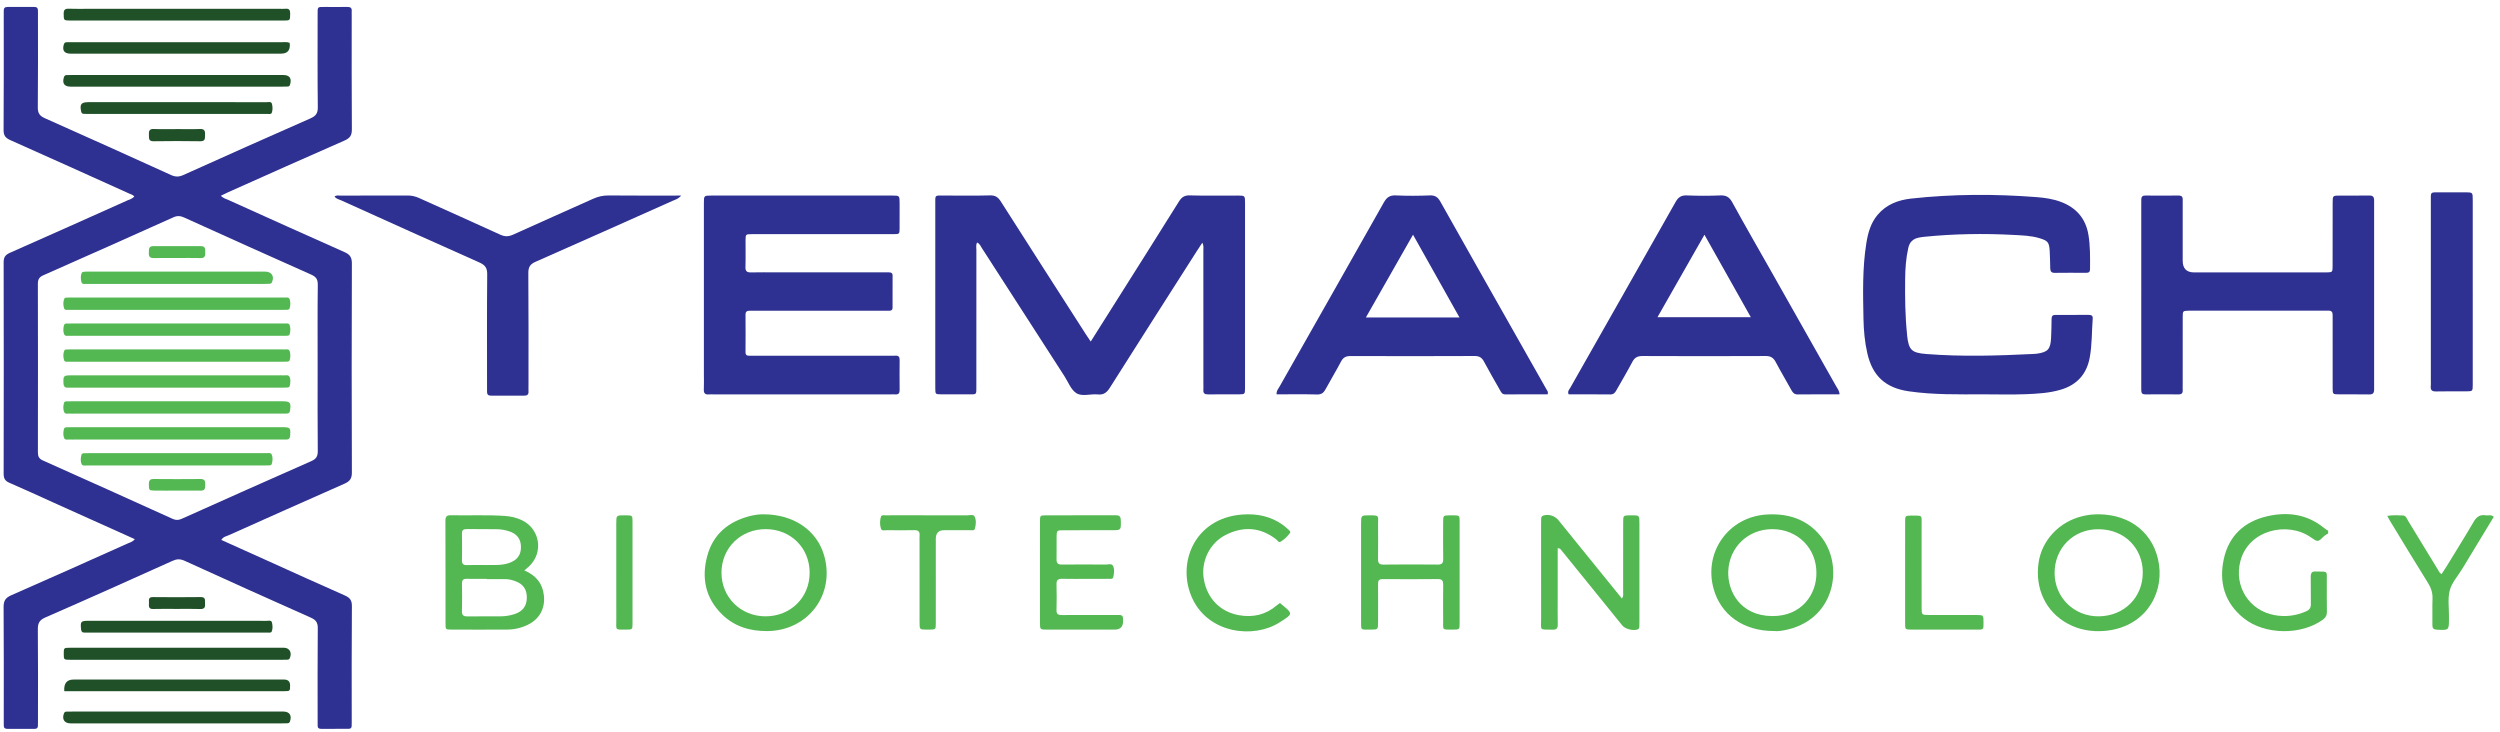 <svg xmlns="http://www.w3.org/2000/svg" width="164" height="48" viewBox="0 0 164 48" fill="none"><g clip-path="url(#clip0_158_1695)"><path d="M8.842 35.368C7.057 34.566 5.315 33.783 3.572 32.998C2.588 32.555 1.61 32.098 0.618 31.672C0.327 31.547 0.238 31.384 0.239 31.075C0.248 26.451 0.249 21.827 0.239 17.203C0.238 16.866 0.354 16.714 0.66 16.579C3.235 15.445 5.802 14.291 8.37 13.142C8.513 13.079 8.672 13.044 8.812 12.892C8.727 12.778 8.59 12.749 8.473 12.696C5.876 11.525 3.281 10.349 0.677 9.192C0.357 9.05 0.232 8.889 0.235 8.524C0.254 6.009 0.245 3.493 0.245 0.977C0.245 0.889 0.249 0.8 0.246 0.712C0.24 0.538 0.314 0.455 0.497 0.456C1.082 0.461 1.667 0.461 2.252 0.456C2.443 0.455 2.494 0.559 2.49 0.725C2.486 0.849 2.49 0.973 2.49 1.097C2.49 3.081 2.501 5.065 2.48 7.049C2.476 7.43 2.606 7.605 2.944 7.756C5.709 8.985 8.468 10.23 11.222 11.482C11.503 11.61 11.734 11.613 12.016 11.486C14.791 10.237 17.57 8.995 20.357 7.77C20.712 7.614 20.853 7.441 20.848 7.034C20.823 4.997 20.837 2.959 20.836 0.922C20.836 0.442 20.814 0.455 21.298 0.456C21.795 0.458 22.291 0.462 22.787 0.455C22.984 0.452 23.09 0.516 23.072 0.727C23.065 0.815 23.072 0.905 23.072 0.993C23.072 3.491 23.063 5.989 23.082 8.487C23.085 8.885 22.956 9.065 22.591 9.224C20.045 10.335 17.511 11.475 14.974 12.607C14.813 12.678 14.656 12.76 14.491 12.84C14.632 13.004 14.827 13.048 14.999 13.126C17.532 14.268 20.064 15.415 22.603 16.54C22.961 16.699 23.085 16.887 23.083 17.287C23.066 21.858 23.066 26.428 23.083 30.999C23.085 31.406 22.939 31.581 22.588 31.735C20.061 32.847 17.542 33.976 15.022 35.103C14.85 35.18 14.642 35.205 14.518 35.42C15.573 35.895 16.621 36.367 17.67 36.839C19.315 37.581 20.957 38.331 22.61 39.057C22.943 39.203 23.087 39.365 23.084 39.754C23.062 42.27 23.073 44.786 23.073 47.301C23.073 47.408 23.069 47.514 23.07 47.62C23.072 47.755 22.994 47.809 22.872 47.81C22.27 47.813 21.666 47.812 21.064 47.813C20.917 47.813 20.831 47.755 20.837 47.594C20.842 47.47 20.837 47.346 20.837 47.222C20.837 45.22 20.826 43.218 20.846 41.216C20.85 40.84 20.728 40.667 20.387 40.516C17.621 39.288 14.863 38.043 12.11 36.788C11.824 36.658 11.602 36.662 11.318 36.791C8.544 38.042 5.767 39.288 2.977 40.504C2.576 40.678 2.478 40.889 2.482 41.294C2.502 43.261 2.491 45.227 2.491 47.194C2.491 47.335 2.489 47.477 2.487 47.619C2.485 47.748 2.416 47.812 2.289 47.813C1.687 47.814 1.084 47.813 0.481 47.814C0.334 47.814 0.246 47.759 0.248 47.598C0.251 47.474 0.246 47.35 0.246 47.226C0.246 44.764 0.256 42.301 0.236 39.839C0.232 39.425 0.347 39.22 0.738 39.049C3.284 37.937 5.817 36.795 8.353 35.661C8.512 35.59 8.695 35.559 8.843 35.367L8.842 35.368ZM20.837 24.154C20.837 22.329 20.825 20.503 20.847 18.679C20.851 18.314 20.727 18.153 20.407 18.011C17.625 16.774 14.849 15.523 12.076 14.267C11.833 14.157 11.633 14.139 11.378 14.254C8.537 15.531 5.691 16.799 2.841 18.058C2.571 18.177 2.484 18.33 2.484 18.62C2.493 22.306 2.493 25.991 2.486 29.677C2.486 29.939 2.558 30.093 2.809 30.205C5.653 31.475 8.494 32.754 11.331 34.04C11.549 34.138 11.723 34.123 11.929 34.03C14.756 32.764 17.584 31.498 20.419 30.251C20.751 30.105 20.85 29.929 20.846 29.576C20.826 27.769 20.837 25.961 20.837 24.154Z" fill="#2E3192"></path><path d="M71.55 22.407C72.165 21.434 72.74 20.523 73.316 19.61C74.657 17.484 76.002 15.36 77.333 13.228C77.51 12.944 77.691 12.808 78.048 12.818C79.092 12.847 80.139 12.827 81.185 12.829C81.672 12.83 81.675 12.833 81.675 13.324C81.676 16.495 81.675 19.666 81.675 22.836C81.675 23.704 81.678 24.572 81.674 25.44C81.673 25.859 81.667 25.865 81.279 25.868C80.606 25.872 79.932 25.864 79.258 25.872C79.04 25.875 78.921 25.813 78.941 25.573C78.951 25.45 78.942 25.325 78.942 25.201C78.942 22.278 78.943 19.355 78.94 16.432C78.94 16.282 78.978 16.124 78.871 15.923C78.739 16.125 78.625 16.294 78.515 16.467C76.611 19.452 74.702 22.434 72.811 25.428C72.608 25.748 72.404 25.916 72.014 25.875C71.541 25.825 70.986 26.034 70.608 25.791C70.253 25.563 70.074 25.06 69.825 24.674C68.021 21.876 66.22 19.077 64.415 16.28C64.332 16.152 64.282 15.991 64.092 15.907C64.011 16.076 64.051 16.253 64.051 16.418C64.048 19.376 64.049 22.335 64.049 25.293C64.049 25.944 64.09 25.865 63.485 25.868C62.9 25.872 62.315 25.872 61.73 25.867C61.364 25.864 61.358 25.858 61.355 25.478C61.35 24.84 61.354 24.202 61.354 23.564C61.354 20.199 61.352 16.833 61.355 13.467C61.355 12.734 61.281 12.832 62.017 12.828C62.992 12.824 63.968 12.846 64.942 12.818C65.295 12.808 65.476 12.936 65.658 13.223C67.511 16.136 69.379 19.039 71.243 21.945C71.329 22.079 71.419 22.21 71.55 22.406V22.407Z" fill="#2E3192"></path><path d="M46.175 19.325C46.175 17.323 46.174 15.321 46.175 13.32C46.175 12.833 46.179 12.829 46.671 12.829C50.624 12.828 54.577 12.828 58.53 12.829C59.011 12.829 59.012 12.834 59.014 13.331C59.016 13.881 59.018 14.43 59.013 14.979C59.01 15.35 59.004 15.358 58.63 15.359C57.141 15.362 55.651 15.36 54.162 15.36C52.549 15.36 50.936 15.359 49.323 15.361C48.916 15.362 48.911 15.367 48.909 15.761C48.904 16.346 48.922 16.931 48.902 17.515C48.892 17.807 49.01 17.875 49.274 17.87C49.841 17.856 50.408 17.866 50.975 17.866C53.297 17.866 55.62 17.866 57.942 17.866C58.066 17.866 58.19 17.869 58.314 17.867C58.458 17.865 58.555 17.913 58.554 18.076C58.554 18.785 58.554 19.493 58.552 20.202C58.552 20.337 58.462 20.382 58.342 20.383C58.2 20.384 58.058 20.385 57.916 20.385C55.134 20.385 52.35 20.385 49.567 20.385C49.443 20.385 49.319 20.391 49.195 20.385C49.004 20.376 48.903 20.44 48.906 20.654C48.913 21.469 48.912 22.284 48.906 23.099C48.904 23.293 48.996 23.343 49.166 23.334C49.29 23.328 49.414 23.334 49.538 23.334C52.481 23.334 55.424 23.334 58.367 23.334C58.491 23.334 58.615 23.341 58.739 23.333C58.946 23.319 59.018 23.413 59.016 23.614C59.009 24.27 59.01 24.925 59.016 25.581C59.018 25.775 58.959 25.884 58.746 25.872C58.622 25.865 58.498 25.872 58.374 25.872C54.527 25.872 50.68 25.872 46.833 25.872C46.727 25.872 46.62 25.862 46.514 25.873C46.267 25.898 46.158 25.808 46.171 25.545C46.188 25.209 46.175 24.872 46.175 24.536C46.175 22.799 46.175 21.063 46.175 19.327V19.325Z" fill="#2E3192"></path><path d="M130.111 25.869C128.483 25.869 126.851 25.905 125.231 25.672C123.706 25.454 122.842 24.682 122.499 23.186C122.328 22.442 122.258 21.682 122.244 20.921C122.213 19.258 122.167 17.592 122.434 15.939C122.543 15.267 122.721 14.626 123.173 14.091C123.747 13.412 124.517 13.121 125.366 13.027C128.103 12.727 130.845 12.718 133.589 12.93C134.134 12.972 134.683 13.05 135.2 13.246C136.19 13.619 136.809 14.318 136.995 15.369C137.127 16.122 137.109 16.886 137.107 17.647C137.107 17.831 137.035 17.898 136.856 17.897C136.165 17.892 135.473 17.89 134.782 17.899C134.567 17.901 134.502 17.792 134.496 17.61C134.484 17.221 134.484 16.831 134.459 16.442C134.424 15.891 134.333 15.791 133.798 15.627C133.232 15.454 132.645 15.442 132.063 15.41C130.115 15.307 128.168 15.338 126.225 15.535C126.102 15.547 125.978 15.564 125.857 15.591C125.496 15.67 125.272 15.875 125.186 16.253C125.032 16.931 124.984 17.617 124.978 18.308C124.966 19.512 124.976 20.716 125.101 21.916C125.105 21.951 125.105 21.987 125.109 22.022C125.213 22.971 125.412 23.148 126.379 23.224C128.716 23.407 131.052 23.335 133.388 23.22C133.459 23.216 133.53 23.213 133.6 23.204C134.328 23.108 134.514 22.913 134.55 22.184C134.57 21.76 134.58 21.335 134.584 20.91C134.585 20.729 134.661 20.657 134.838 20.658C135.565 20.66 136.291 20.66 137.018 20.657C137.185 20.656 137.297 20.7 137.282 20.894C137.215 21.758 137.245 22.63 137.081 23.485C136.875 24.558 136.237 25.253 135.187 25.563C134.433 25.787 133.651 25.829 132.875 25.86C131.955 25.896 131.033 25.868 130.111 25.868L130.111 25.869Z" fill="#2E3192"></path><path d="M83.748 25.87C83.722 25.645 83.844 25.527 83.919 25.394C86.207 21.358 88.5 17.325 90.778 13.284C90.965 12.954 91.165 12.802 91.559 12.819C92.302 12.853 93.049 12.85 93.792 12.819C94.147 12.805 94.322 12.932 94.493 13.236C96.391 16.617 98.305 19.989 100.215 23.363C100.625 24.087 101.038 24.81 101.445 25.536C101.493 25.622 101.585 25.704 101.521 25.869C100.603 25.869 99.67 25.866 98.737 25.871C98.532 25.872 98.473 25.722 98.395 25.586C98.046 24.969 97.688 24.358 97.356 23.733C97.216 23.468 97.054 23.352 96.738 23.354C94.025 23.367 91.313 23.366 88.6 23.356C88.295 23.355 88.115 23.444 87.971 23.718C87.65 24.33 87.288 24.919 86.961 25.527C86.831 25.77 86.687 25.887 86.388 25.878C85.509 25.853 84.629 25.869 83.748 25.869L83.748 25.87ZM95.741 20.824C94.716 18.997 93.724 17.231 92.694 15.396C91.654 17.224 90.646 18.993 89.603 20.824H95.741Z" fill="#2E3192"></path><path d="M140.467 19.297C140.467 17.348 140.467 15.399 140.467 13.449C140.467 13.325 140.47 13.201 140.469 13.077C140.468 12.898 140.558 12.827 140.732 12.828C141.459 12.832 142.186 12.836 142.913 12.827C143.226 12.823 143.185 13.03 143.185 13.223C143.185 14.517 143.185 15.81 143.185 17.104C143.185 17.615 143.436 17.871 143.939 17.871C146.722 17.871 149.506 17.871 152.29 17.871C152.396 17.871 152.503 17.873 152.609 17.871C153.01 17.861 153.018 17.86 153.019 17.448C153.023 16.065 153.019 14.683 153.022 13.301C153.023 12.835 153.028 12.832 153.487 12.83C154.125 12.827 154.764 12.838 155.402 12.825C155.652 12.82 155.744 12.901 155.743 13.159C155.738 17.288 155.737 21.416 155.743 25.545C155.743 25.807 155.648 25.88 155.401 25.875C154.745 25.862 154.089 25.874 153.433 25.869C153.032 25.867 153.023 25.861 153.022 25.453C153.018 24.071 153.021 22.689 153.021 21.307C153.021 21.094 153.016 20.881 153.021 20.669C153.025 20.473 152.947 20.37 152.74 20.381C152.634 20.386 152.527 20.381 152.421 20.381C149.548 20.381 146.676 20.381 143.804 20.381C143.733 20.381 143.662 20.379 143.591 20.381C143.194 20.392 143.187 20.392 143.186 20.804C143.183 22.274 143.185 23.745 143.185 25.216C143.185 25.34 143.178 25.464 143.186 25.588C143.198 25.788 143.117 25.874 142.909 25.872C142.182 25.865 141.455 25.867 140.728 25.872C140.55 25.873 140.467 25.798 140.468 25.622C140.469 25.481 140.466 25.339 140.466 25.197C140.466 23.23 140.466 21.264 140.466 19.297H140.467Z" fill="#2E3192"></path><path d="M120.675 25.87C119.74 25.87 118.837 25.863 117.934 25.875C117.72 25.877 117.62 25.779 117.526 25.61C117.185 24.99 116.82 24.382 116.49 23.756C116.341 23.474 116.165 23.353 115.831 23.355C113.137 23.368 110.443 23.367 107.748 23.355C107.425 23.354 107.233 23.45 107.082 23.74C106.753 24.367 106.388 24.975 106.041 25.592C105.951 25.752 105.863 25.877 105.641 25.875C104.724 25.863 103.806 25.87 102.904 25.87C102.811 25.67 102.94 25.563 103.004 25.449C105.308 21.383 107.62 17.321 109.917 13.252C110.097 12.932 110.293 12.804 110.661 12.82C111.387 12.85 112.115 12.851 112.841 12.82C113.225 12.803 113.441 12.917 113.632 13.265C114.484 14.817 115.369 16.349 116.241 17.89C117.645 20.37 119.048 22.852 120.448 25.333C120.532 25.483 120.659 25.618 120.675 25.869V25.87ZM108.73 20.809H114.855C113.833 18.992 112.845 17.235 111.812 15.399C110.758 17.249 109.758 19.005 108.73 20.809H108.73Z" fill="#2E3192"></path><path d="M44.682 12.829C44.495 13.055 44.317 13.088 44.161 13.157C41.156 14.498 38.153 15.843 35.141 17.169C34.784 17.326 34.655 17.513 34.658 17.913C34.679 20.375 34.669 22.837 34.669 25.299C34.669 25.423 34.662 25.547 34.67 25.671C34.683 25.875 34.595 25.957 34.391 25.955C33.664 25.95 32.937 25.951 32.211 25.954C32.036 25.956 31.946 25.885 31.951 25.705C31.954 25.581 31.95 25.457 31.95 25.333C31.95 22.888 31.938 20.444 31.961 18C31.965 17.574 31.825 17.386 31.443 17.216C28.419 15.875 25.406 14.508 22.391 13.148C22.241 13.08 22.062 13.051 21.947 12.895C22.078 12.786 22.205 12.832 22.319 12.831C23.79 12.827 25.261 12.833 26.732 12.825C27.005 12.824 27.25 12.88 27.497 12.993C29.27 13.796 31.051 14.582 32.819 15.395C33.124 15.535 33.361 15.528 33.661 15.392C35.4 14.6 37.15 13.832 38.893 13.047C39.222 12.899 39.549 12.819 39.915 12.822C41.471 12.837 43.027 12.829 44.681 12.829H44.682Z" fill="#2E3192"></path><path d="M162.213 19.126C162.213 21.162 162.214 23.2 162.212 25.236C162.212 25.667 162.206 25.67 161.777 25.672C161.122 25.676 160.465 25.661 159.81 25.679C159.522 25.687 159.43 25.578 159.46 25.311C159.473 25.206 159.463 25.098 159.463 24.992C159.463 21.059 159.463 17.127 159.463 13.194C159.463 12.579 159.405 12.616 160.029 12.616C160.596 12.616 161.163 12.613 161.73 12.616C162.209 12.618 162.212 12.621 162.212 13.12C162.213 15.122 162.212 17.123 162.212 19.125L162.213 19.126Z" fill="#2E3192"></path><path d="M34.394 37.421C35.168 37.745 35.586 38.27 35.678 39.047C35.777 39.883 35.405 40.596 34.652 40.972C34.217 41.188 33.752 41.297 33.269 41.3C32.046 41.307 30.824 41.306 29.602 41.301C29.235 41.3 29.226 41.291 29.226 40.913C29.223 38.664 29.229 36.416 29.219 34.168C29.218 33.888 29.303 33.794 29.582 33.8C30.767 33.827 31.955 33.762 33.141 33.847C33.514 33.874 33.876 33.957 34.216 34.115C35.432 34.682 35.677 36.252 34.694 37.166C34.618 37.237 34.536 37.301 34.395 37.422L34.394 37.421ZM31.937 37.993V37.973C31.494 37.973 31.052 37.98 30.61 37.97C30.379 37.966 30.302 38.063 30.305 38.286C30.314 38.887 30.321 39.489 30.303 40.09C30.294 40.386 30.43 40.441 30.685 40.437C31.41 40.427 32.136 40.436 32.861 40.431C33.163 40.429 33.461 40.379 33.748 40.287C34.279 40.116 34.547 39.761 34.56 39.238C34.574 38.671 34.321 38.301 33.779 38.115C33.579 38.045 33.373 37.991 33.157 37.992C32.751 37.994 32.344 37.992 31.937 37.992L31.937 37.993ZM31.833 37.067C32.278 37.047 32.831 37.119 33.366 36.943C33.911 36.764 34.175 36.423 34.175 35.897C34.176 35.366 33.919 35.012 33.375 34.845C33.14 34.773 32.889 34.724 32.645 34.718C31.972 34.701 31.298 34.716 30.625 34.708C30.408 34.706 30.299 34.764 30.304 35.005C30.315 35.589 30.314 36.174 30.304 36.758C30.3 36.987 30.389 37.075 30.615 37.069C30.987 37.059 31.359 37.066 31.832 37.066L31.833 37.067Z" fill="#53B852"></path><path d="M102.185 35.953C102.185 37.006 102.185 38.032 102.185 39.057C102.185 39.695 102.176 40.332 102.189 40.969C102.194 41.223 102.106 41.313 101.851 41.307C100.952 41.289 101.1 41.39 101.097 40.595C101.09 38.541 101.095 36.488 101.095 34.434C101.095 34.292 101.096 34.151 101.101 34.009C101.103 33.911 101.151 33.849 101.249 33.818C101.58 33.708 101.996 33.832 102.234 34.125C103.083 35.17 103.928 36.217 104.775 37.262C105.307 37.919 105.841 38.575 106.397 39.261C106.516 39.095 106.477 38.952 106.477 38.822C106.481 37.3 106.478 35.777 106.48 34.254C106.481 33.815 106.487 33.815 106.916 33.804C106.951 33.803 106.986 33.804 107.022 33.804C107.543 33.805 107.546 33.805 107.546 34.326C107.547 36.487 107.547 38.646 107.546 40.807C107.546 40.913 107.545 41.019 107.54 41.125C107.537 41.198 107.508 41.254 107.433 41.287C107.173 41.402 106.616 41.269 106.428 41.037C105.814 40.281 105.203 39.523 104.59 38.766C103.877 37.885 103.164 37.004 102.45 36.125C102.397 36.061 102.362 35.971 102.185 35.954V35.953Z" fill="#53B852"></path><path d="M50.089 33.738C52.06 33.743 53.543 34.77 54.037 36.356C54.841 38.937 53.045 41.376 50.338 41.399C49.21 41.408 48.2 41.112 47.381 40.318C46.27 39.24 46.006 37.906 46.398 36.462C46.776 35.063 47.763 34.23 49.151 33.864C49.511 33.769 49.88 33.727 50.088 33.738L50.089 33.738ZM47.33 37.578C47.332 39.181 48.587 40.425 50.207 40.431C51.863 40.436 53.118 39.198 53.113 37.561C53.109 35.943 51.876 34.718 50.244 34.711C48.591 34.704 47.327 35.947 47.329 37.578H47.33Z" fill="#53B852"></path><path d="M137.664 33.737C139.798 33.749 141.343 35.035 141.631 37.034C141.926 39.084 140.627 41.181 138.048 41.389C137.205 41.458 136.39 41.318 135.636 40.909C134.211 40.136 133.486 38.62 133.73 36.918C133.942 35.441 135.091 34.217 136.606 33.861C136.777 33.821 136.952 33.785 137.127 33.765C137.32 33.743 137.516 33.743 137.664 33.736V33.737ZM140.566 37.535C140.565 36.048 139.459 34.73 137.667 34.717C136.007 34.705 134.77 35.967 134.782 37.605C134.794 39.206 136.07 40.449 137.684 40.431C139.351 40.413 140.58 39.178 140.566 37.535V37.535Z" fill="#53B852"></path><path d="M116.359 41.395C114.362 41.395 112.881 40.331 112.41 38.615C111.747 36.202 113.408 33.892 115.907 33.751C117.291 33.673 118.503 34.046 119.413 35.142C120.983 37.031 120.421 40.517 117.33 41.282C116.986 41.367 116.637 41.432 116.36 41.394L116.359 41.395ZM119.156 37.612C119.177 35.977 117.93 34.72 116.279 34.712C114.663 34.705 113.434 35.907 113.373 37.475C113.321 38.787 114.161 40.393 116.249 40.414C118.217 40.435 119.163 38.951 119.156 37.612Z" fill="#53B852"></path><path d="M68.221 37.549C68.221 36.433 68.218 35.317 68.223 34.201C68.224 33.819 68.234 33.807 68.607 33.806C70.131 33.801 71.656 33.807 73.18 33.8C73.428 33.799 73.518 33.875 73.525 34.133C73.54 34.782 73.553 34.782 72.912 34.782C71.866 34.783 70.82 34.78 69.774 34.784C69.319 34.786 69.316 34.791 69.312 35.26C69.308 35.739 69.319 36.217 69.309 36.695C69.304 36.944 69.397 37.038 69.652 37.035C70.609 37.025 71.566 37.028 72.523 37.035C72.692 37.036 72.928 36.946 73.015 37.123C73.123 37.342 73.085 37.61 73.034 37.851C73.001 38.009 72.838 37.97 72.72 37.971C72.277 37.976 71.834 37.973 71.391 37.974C70.823 37.974 70.256 37.982 69.689 37.97C69.43 37.965 69.298 38.032 69.307 38.324C69.323 38.89 69.322 39.457 69.307 40.024C69.3 40.293 69.42 40.349 69.659 40.347C70.793 40.339 71.928 40.344 73.062 40.344C73.186 40.344 73.31 40.348 73.434 40.345C73.587 40.34 73.667 40.407 73.669 40.561C73.671 40.614 73.671 40.668 73.673 40.72C73.687 41.108 73.499 41.303 73.11 41.304C71.639 41.304 70.167 41.305 68.696 41.304C68.228 41.303 68.223 41.299 68.222 40.845C68.219 39.747 68.221 38.649 68.221 37.55V37.549Z" fill="#53B852"></path><path d="M89.286 37.556C89.286 36.494 89.285 35.432 89.286 34.369C89.287 33.805 89.288 33.807 89.823 33.804C90.522 33.8 90.397 33.844 90.4 34.377C90.405 35.139 90.409 35.9 90.398 36.661C90.394 36.922 90.458 37.041 90.752 37.037C91.939 37.023 93.126 37.025 94.313 37.036C94.595 37.039 94.678 36.936 94.674 36.666C94.662 35.852 94.667 35.037 94.671 34.223C94.674 33.818 94.68 33.818 95.085 33.804C95.173 33.801 95.262 33.801 95.351 33.804C95.746 33.815 95.752 33.815 95.752 34.227C95.755 36.44 95.755 38.654 95.752 40.867C95.752 41.296 95.746 41.303 95.316 41.301C94.564 41.299 94.677 41.369 94.671 40.647C94.666 39.886 94.662 39.125 94.674 38.364C94.678 38.102 94.611 37.984 94.321 37.987C93.116 38 91.911 37.997 90.707 37.989C90.475 37.988 90.397 38.074 90.399 38.3C90.407 39.132 90.403 39.964 90.401 40.797C90.4 41.298 90.398 41.305 89.925 41.302C89.233 41.298 89.288 41.389 89.287 40.69C89.284 39.645 89.286 38.6 89.286 37.556Z" fill="#53B852"></path><path d="M152.724 34.998C152.634 35.056 152.53 35.101 152.455 35.175C152.056 35.568 152.057 35.573 151.578 35.24C150.079 34.195 147.504 34.736 146.967 36.817C146.541 38.465 147.541 40.049 149.213 40.353C149.934 40.483 150.618 40.396 151.285 40.102C151.508 40.005 151.6 39.86 151.593 39.611C151.578 39.027 151.599 38.443 151.584 37.859C151.577 37.588 151.664 37.457 151.946 37.492C151.963 37.494 151.981 37.492 151.999 37.492C152.734 37.494 152.636 37.457 152.639 38.106C152.642 38.779 152.631 39.452 152.645 40.124C152.65 40.364 152.566 40.514 152.375 40.653C150.952 41.685 148.56 41.656 147.189 40.556C145.924 39.541 145.549 38.184 145.885 36.654C146.215 35.149 147.222 34.218 148.707 33.871C150.058 33.555 151.347 33.722 152.464 34.642C152.545 34.709 152.64 34.76 152.729 34.818C152.728 34.878 152.726 34.938 152.724 34.998V34.998Z" fill="#53B852"></path><path d="M83.963 39.555C84.824 40.278 84.889 40.231 83.919 40.842C82.228 41.909 79.291 41.565 78.218 39.259C77.159 36.98 78.343 33.986 81.492 33.753C82.456 33.682 83.362 33.864 84.162 34.438C84.305 34.54 84.433 34.665 84.566 34.782C84.621 34.83 84.671 34.903 84.625 34.965C84.455 35.194 84.247 35.392 84.006 35.537C83.878 35.614 83.798 35.443 83.706 35.372C82.669 34.574 81.556 34.514 80.416 35.086C79.354 35.618 78.777 36.822 78.968 37.976C79.18 39.257 80.045 40.139 81.279 40.357C82.207 40.521 83.034 40.329 83.757 39.713C83.823 39.656 83.897 39.607 83.964 39.556L83.963 39.555Z" fill="#53B852"></path><path d="M163.593 33.902C162.905 35.036 162.212 36.168 161.529 37.306C161.238 37.792 160.818 38.233 160.692 38.775C160.57 39.296 160.656 39.867 160.652 40.415C160.652 40.469 160.652 40.522 160.652 40.575C160.652 41.356 160.652 41.347 159.867 41.309C159.634 41.298 159.561 41.215 159.565 40.992C159.574 40.425 159.551 39.858 159.573 39.292C159.589 38.904 159.486 38.578 159.281 38.249C158.436 36.897 157.614 35.531 156.784 34.17C156.729 34.08 156.683 33.985 156.605 33.843C156.966 33.778 157.297 33.803 157.624 33.814C157.842 33.821 157.888 34.03 157.977 34.174C158.625 35.231 159.267 36.292 159.914 37.349C159.977 37.453 160.014 37.58 160.168 37.658C160.268 37.505 160.375 37.351 160.473 37.191C161.074 36.209 161.686 35.233 162.266 34.239C162.46 33.906 162.687 33.739 163.07 33.805C163.237 33.833 163.424 33.74 163.592 33.903L163.593 33.902Z" fill="#53B852"></path><path d="M61.39 38.055C61.39 39.012 61.393 39.969 61.388 40.925C61.386 41.292 61.378 41.293 61 41.303C60.929 41.305 60.858 41.304 60.787 41.303C60.328 41.298 60.324 41.298 60.323 40.836C60.321 39.064 60.323 37.292 60.322 35.52C60.322 35.396 60.311 35.271 60.324 35.148C60.351 34.878 60.249 34.77 59.966 34.778C59.382 34.795 58.796 34.788 58.211 34.779C58.063 34.777 57.845 34.857 57.787 34.669C57.711 34.418 57.712 34.141 57.793 33.886C57.828 33.777 57.975 33.805 58.078 33.804C58.433 33.801 58.788 33.803 59.142 33.803C60.578 33.803 62.014 33.8 63.45 33.805C63.62 33.806 63.86 33.72 63.942 33.898C64.051 34.136 64.023 34.423 63.954 34.679C63.916 34.825 63.746 34.78 63.628 34.78C63.06 34.783 62.493 34.78 61.926 34.782C61.569 34.783 61.39 34.97 61.389 35.343C61.388 36.246 61.389 37.15 61.389 38.054L61.39 38.055Z" fill="#53B852"></path><path d="M11.578 43.284C9.259 43.284 6.94 43.285 4.621 43.282C4.184 43.282 4.184 43.277 4.182 42.897C4.18 42.503 4.184 42.492 4.6 42.492C9.274 42.49 13.948 42.49 18.621 42.492C18.991 42.492 19.167 42.807 19.015 43.167C18.982 43.246 18.926 43.273 18.854 43.276C18.712 43.282 18.571 43.283 18.429 43.283C16.145 43.283 13.862 43.283 11.578 43.283L11.578 43.284Z" fill="#1F5028"></path><path d="M11.636 46.678H18.335C18.424 46.678 18.513 46.677 18.602 46.678C18.998 46.684 19.16 46.942 19.019 47.331C18.99 47.411 18.939 47.443 18.866 47.447C18.742 47.453 18.618 47.453 18.494 47.453C13.904 47.453 9.313 47.453 4.722 47.453C4.687 47.453 4.652 47.453 4.616 47.453C4.222 47.448 4.05 47.177 4.196 46.799C4.226 46.722 4.276 46.686 4.352 46.683C4.494 46.679 4.636 46.678 4.777 46.678C7.064 46.678 9.35 46.678 11.636 46.678L11.636 46.678Z" fill="#1F5028"></path><path d="M18.986 2.805C18.997 2.833 19.009 2.849 19.01 2.865C19.047 3.3 18.857 3.518 18.439 3.519C13.883 3.519 9.329 3.519 4.773 3.519C4.72 3.519 4.667 3.519 4.614 3.519C4.212 3.512 4.069 3.306 4.187 2.913C4.217 2.813 4.28 2.77 4.379 2.769C4.503 2.767 4.627 2.767 4.751 2.767C9.324 2.767 13.897 2.767 18.469 2.768C18.644 2.768 18.822 2.741 18.986 2.805Z" fill="#1F5028"></path><path d="M124.975 37.552C124.975 36.436 124.972 35.321 124.977 34.204C124.979 33.834 124.989 33.834 125.367 33.821C125.384 33.821 125.402 33.821 125.42 33.821C126.147 33.824 126.057 33.783 126.058 34.438C126.061 36.244 126.058 38.051 126.059 39.858C126.059 40.339 126.064 40.341 126.556 40.343C127.584 40.345 128.612 40.341 129.64 40.344C130.121 40.345 130.121 40.348 130.118 40.848C130.117 40.936 130.115 41.025 130.114 41.113C130.112 41.246 130.037 41.3 129.912 41.3C129.841 41.3 129.77 41.303 129.699 41.303C128.263 41.303 126.827 41.305 125.392 41.302C124.984 41.3 124.977 41.294 124.976 40.899C124.972 39.783 124.975 38.667 124.975 37.551L124.975 37.552Z" fill="#53B852"></path><path d="M11.579 1.348C9.258 1.348 6.936 1.349 4.615 1.347C4.177 1.347 4.181 1.33 4.177 0.905C4.175 0.65 4.259 0.562 4.516 0.572C4.958 0.591 5.401 0.577 5.845 0.577C10.009 0.577 14.174 0.577 18.338 0.577C18.462 0.577 18.588 0.589 18.71 0.575C18.976 0.544 19.041 0.665 19.036 0.912C19.027 1.34 19.041 1.347 18.597 1.347C16.647 1.349 14.698 1.348 12.749 1.348C12.359 1.348 11.969 1.348 11.579 1.348H11.579Z" fill="#1F5028"></path><path d="M11.598 5.685C9.366 5.685 7.133 5.685 4.9 5.685C4.812 5.685 4.723 5.686 4.635 5.685C4.212 5.68 4.066 5.467 4.196 5.056C4.229 4.949 4.3 4.926 4.391 4.924C4.515 4.921 4.639 4.921 4.763 4.921C9.334 4.921 13.906 4.921 18.477 4.921C18.513 4.921 18.548 4.921 18.584 4.921C19.004 4.926 19.15 5.139 19.026 5.556C19.001 5.638 18.956 5.674 18.881 5.677C18.739 5.684 18.598 5.685 18.456 5.685C16.17 5.685 13.884 5.685 11.598 5.685Z" fill="#1F5028"></path><path d="M4.217 45.343C4.178 44.834 4.381 44.579 4.827 44.578C9.346 44.578 13.864 44.578 18.383 44.578C18.471 44.578 18.56 44.576 18.648 44.578C18.902 44.585 19.029 44.712 19.03 44.958C19.032 45.336 19.032 45.342 18.604 45.342C15.485 45.343 12.367 45.343 9.248 45.343C7.759 45.343 6.271 45.343 4.782 45.343C4.607 45.343 4.432 45.343 4.217 45.343L4.217 45.343Z" fill="#1F5028"></path><path d="M11.592 7.476C9.699 7.476 7.804 7.476 5.911 7.476C5.769 7.476 5.628 7.475 5.487 7.469C5.383 7.465 5.342 7.401 5.321 7.302C5.224 6.836 5.326 6.702 5.802 6.702C8.58 6.7 11.359 6.701 14.138 6.701C15.253 6.701 16.368 6.699 17.483 6.704C17.61 6.705 17.798 6.635 17.843 6.824C17.886 7.01 17.897 7.217 17.828 7.399C17.786 7.508 17.642 7.475 17.539 7.475C16.92 7.477 16.3 7.476 15.681 7.476C14.318 7.476 12.955 7.476 11.592 7.476Z" fill="#1F5028"></path><path d="M11.642 41.499C9.73 41.499 7.819 41.499 5.907 41.499C5.783 41.499 5.659 41.497 5.535 41.498C5.378 41.5 5.332 41.418 5.317 41.268C5.269 40.772 5.302 40.725 5.805 40.724C8.867 40.723 11.928 40.724 14.991 40.724C15.823 40.724 16.654 40.721 17.486 40.727C17.614 40.728 17.802 40.659 17.844 40.85C17.885 41.036 17.899 41.244 17.826 41.425C17.784 41.53 17.64 41.498 17.535 41.498C16.845 41.5 16.155 41.499 15.464 41.499C14.19 41.499 12.916 41.499 11.642 41.499Z" fill="#1F5028"></path><path d="M40.427 37.575C40.427 36.497 40.426 35.419 40.427 34.342C40.428 33.802 40.429 33.802 40.986 33.804C41.021 33.804 41.057 33.803 41.092 33.804C41.486 33.815 41.493 33.815 41.493 34.227C41.495 36.453 41.496 38.679 41.493 40.906C41.493 41.296 41.485 41.303 41.073 41.302C40.321 41.301 40.432 41.365 40.429 40.65C40.423 39.625 40.427 38.6 40.427 37.575V37.575Z" fill="#53B852"></path><path d="M11.635 8.467C12.129 8.467 12.623 8.484 13.116 8.462C13.43 8.447 13.462 8.608 13.451 8.851C13.441 9.065 13.484 9.272 13.141 9.266C12.118 9.25 11.096 9.25 10.074 9.266C9.733 9.271 9.779 9.062 9.768 8.85C9.755 8.605 9.786 8.447 10.101 8.462C10.612 8.485 11.124 8.468 11.635 8.468L11.635 8.467Z" fill="#1F5028"></path><path d="M11.591 39.945C11.076 39.945 10.562 39.933 10.049 39.95C9.736 39.96 9.762 39.766 9.772 39.569C9.781 39.39 9.698 39.166 10.029 39.169C11.075 39.18 12.121 39.182 13.166 39.168C13.53 39.164 13.429 39.408 13.449 39.602C13.473 39.839 13.409 39.962 13.132 39.951C12.619 39.932 12.105 39.946 11.591 39.945Z" fill="#1F5028"></path><path d="M11.597 20.328C9.346 20.328 7.095 20.328 4.845 20.328C4.738 20.328 4.632 20.333 4.526 20.327C4.408 20.32 4.246 20.369 4.202 20.219C4.141 20.017 4.132 19.8 4.217 19.597C4.246 19.527 4.33 19.522 4.402 19.521C4.526 19.519 4.65 19.518 4.774 19.518C9.31 19.518 13.848 19.518 18.384 19.518C18.455 19.518 18.527 19.509 18.597 19.52C18.741 19.544 18.946 19.439 19.009 19.653C19.062 19.838 19.058 20.039 19 20.228C18.978 20.302 18.898 20.321 18.826 20.323C18.685 20.328 18.543 20.328 18.401 20.328C16.133 20.328 13.865 20.328 11.596 20.328L11.597 20.328Z" fill="#53B852"></path><path d="M11.592 21.22C13.843 21.22 16.094 21.22 18.344 21.22C18.451 21.22 18.557 21.216 18.663 21.221C18.782 21.227 18.944 21.179 18.996 21.316C19.071 21.515 19.06 21.735 18.996 21.941C18.975 22.01 18.888 22.025 18.816 22.026C18.674 22.028 18.532 22.029 18.391 22.029C13.854 22.029 9.317 22.029 4.78 22.029C4.727 22.029 4.673 22.036 4.621 22.028C4.474 22.007 4.273 22.105 4.2 21.908C4.132 21.726 4.15 21.524 4.198 21.333C4.216 21.257 4.289 21.227 4.363 21.225C4.504 21.22 4.646 21.22 4.788 21.22C7.056 21.22 9.324 21.22 11.593 21.22H11.592Z" fill="#53B852"></path><path d="M11.597 23.731C9.347 23.731 7.096 23.731 4.845 23.731C4.739 23.731 4.632 23.735 4.526 23.729C4.408 23.723 4.247 23.772 4.202 23.622C4.142 23.42 4.132 23.203 4.217 23C4.245 22.93 4.33 22.925 4.402 22.924C4.526 22.921 4.65 22.921 4.774 22.921C9.31 22.921 13.848 22.921 18.384 22.921C18.455 22.921 18.527 22.912 18.597 22.923C18.741 22.946 18.946 22.842 19.009 23.055C19.063 23.24 19.058 23.441 19.001 23.63C18.979 23.704 18.899 23.723 18.828 23.726C18.686 23.73 18.544 23.731 18.402 23.731C16.134 23.731 13.866 23.731 11.597 23.731H11.597Z" fill="#53B852"></path><path d="M11.668 24.622C13.865 24.622 16.063 24.622 18.26 24.622C18.367 24.622 18.474 24.613 18.579 24.625C18.727 24.641 18.928 24.548 19.003 24.74C19.073 24.92 19.051 25.124 19.008 25.315C18.99 25.395 18.917 25.42 18.845 25.423C18.704 25.43 18.562 25.432 18.421 25.432C13.866 25.432 9.312 25.432 4.757 25.432C4.668 25.432 4.579 25.426 4.491 25.432C4.274 25.448 4.173 25.369 4.163 25.133C4.145 24.664 4.168 24.623 4.65 24.622C6.989 24.621 9.329 24.621 11.668 24.621V24.622Z" fill="#53B852"></path><path d="M11.58 27.133H4.881C4.793 27.133 4.703 27.142 4.616 27.131C4.468 27.114 4.268 27.209 4.197 27.008C4.132 26.825 4.147 26.623 4.197 26.432C4.217 26.357 4.291 26.33 4.365 26.328C4.507 26.324 4.649 26.324 4.79 26.324C9.327 26.324 13.864 26.324 18.401 26.324C18.454 26.324 18.507 26.323 18.56 26.324C19.03 26.33 19.094 26.414 19.034 26.896C19.016 27.042 18.965 27.129 18.811 27.131C18.669 27.132 18.527 27.134 18.385 27.134C16.117 27.134 13.849 27.134 11.58 27.134L11.58 27.133Z" fill="#53B852"></path><path d="M11.636 28.834H4.884C4.795 28.834 4.705 28.843 4.618 28.832C4.471 28.815 4.27 28.91 4.198 28.71C4.132 28.528 4.149 28.326 4.198 28.135C4.217 28.059 4.291 28.031 4.365 28.029C4.506 28.025 4.648 28.024 4.79 28.024C9.327 28.024 13.864 28.024 18.4 28.024C18.453 28.024 18.507 28.024 18.56 28.024C19.037 28.031 19.064 28.068 19.038 28.541C19.027 28.735 18.971 28.843 18.761 28.833C18.637 28.827 18.513 28.833 18.389 28.833C16.138 28.833 13.887 28.833 11.636 28.833L11.636 28.834Z" fill="#53B852"></path><path d="M11.572 18.627C9.711 18.627 7.851 18.627 5.991 18.627C5.884 18.627 5.778 18.632 5.672 18.626C5.554 18.62 5.392 18.665 5.348 18.518C5.287 18.316 5.281 18.098 5.362 17.896C5.379 17.853 5.482 17.83 5.547 17.823C5.67 17.811 5.795 17.817 5.919 17.817C9.693 17.817 13.467 17.817 17.241 17.817C17.294 17.817 17.348 17.817 17.401 17.817C17.82 17.824 18.011 18.122 17.845 18.503C17.811 18.579 17.757 18.613 17.684 18.617C17.544 18.625 17.401 18.627 17.26 18.627C15.364 18.627 13.468 18.627 11.572 18.627V18.627Z" fill="#53B852"></path><path d="M11.635 29.726C13.46 29.726 15.285 29.726 17.11 29.726C17.216 29.726 17.323 29.721 17.428 29.727C17.565 29.736 17.751 29.669 17.819 29.814C17.91 30.006 17.886 30.229 17.829 30.437C17.809 30.51 17.727 30.528 17.655 30.53C17.531 30.535 17.407 30.535 17.283 30.535C13.492 30.535 9.7 30.535 5.908 30.535C5.855 30.535 5.802 30.538 5.748 30.535C5.612 30.524 5.424 30.59 5.357 30.448C5.266 30.256 5.292 30.031 5.346 29.824C5.365 29.751 5.448 29.732 5.521 29.73C5.662 29.726 5.804 29.726 5.946 29.726C7.842 29.726 9.737 29.726 11.634 29.726H11.635Z" fill="#53B852"></path><path d="M11.624 16.926C11.113 16.926 10.6 16.916 10.088 16.93C9.822 16.937 9.752 16.814 9.764 16.577C9.775 16.363 9.736 16.144 10.066 16.146C11.108 16.153 12.15 16.149 13.192 16.148C13.493 16.148 13.456 16.362 13.463 16.555C13.471 16.771 13.448 16.937 13.161 16.929C12.649 16.916 12.137 16.925 11.624 16.925V16.926Z" fill="#53B852"></path><path d="M11.633 32.184C11.12 32.184 10.606 32.191 10.093 32.181C9.78 32.175 9.77 32.14 9.764 31.787C9.761 31.559 9.804 31.42 10.079 31.423C11.106 31.433 12.133 31.433 13.159 31.423C13.447 31.42 13.469 31.581 13.464 31.797C13.461 32.002 13.47 32.192 13.173 32.186C12.66 32.176 12.147 32.184 11.633 32.184H11.633Z" fill="#53B852"></path></g><defs><clipPath id="clip0_158_1695"><rect width="163.358" height="47.36" fill="white" transform="translate(0.235 0.455)"></rect></clipPath></defs></svg>